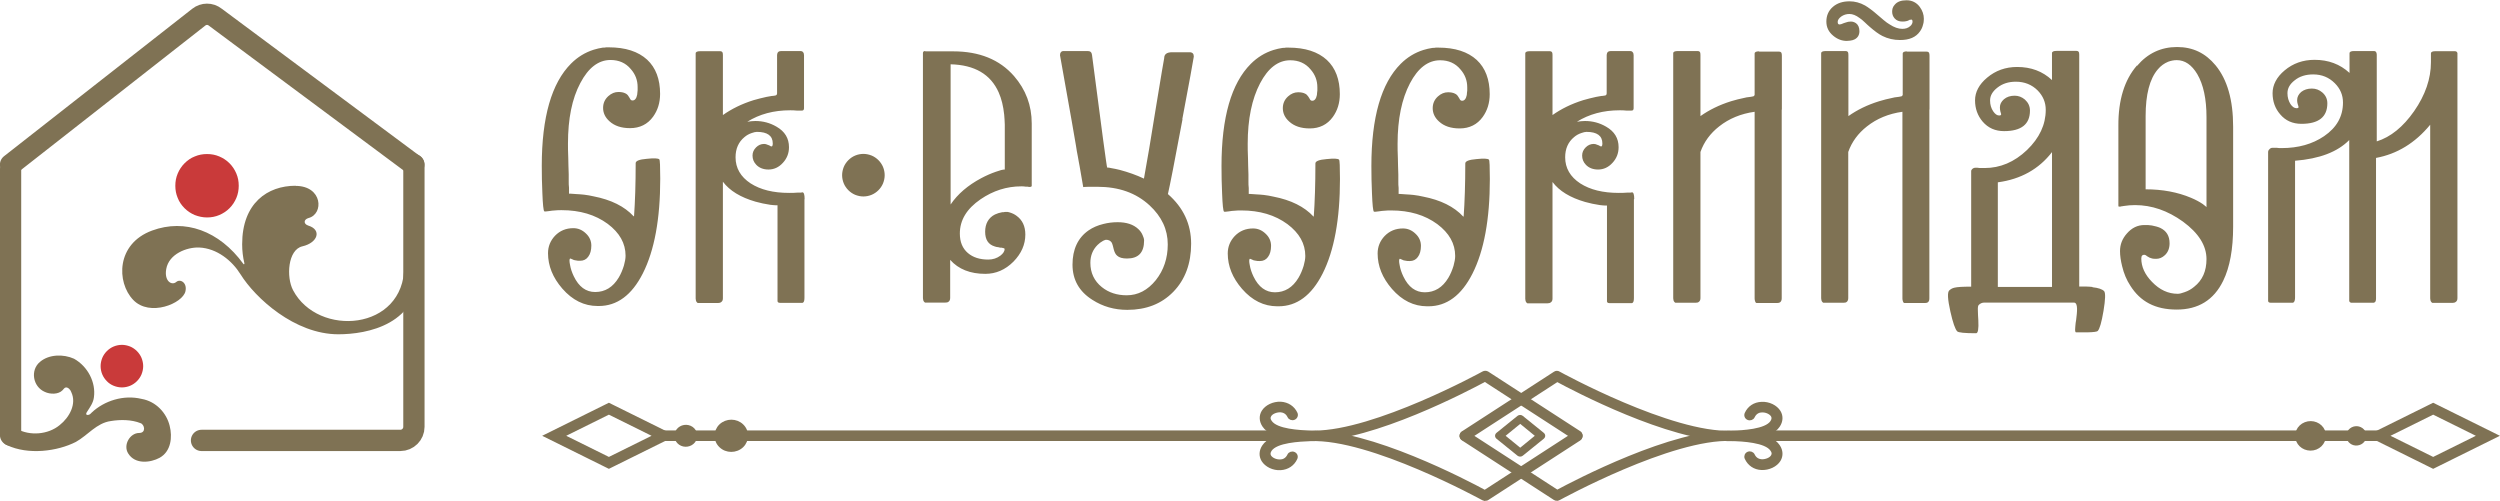<?xml version="1.0" encoding="UTF-8"?> <svg xmlns="http://www.w3.org/2000/svg" id="_Слой_1" data-name=" Слой 1" viewBox="0 0 167.97 33.66"><defs><style> .cls-1 { fill: #7f7254; } .cls-2 { fill: #c93a3a; } .cls-3 { stroke-linecap: round; stroke-width: 1.43px; } .cls-3, .cls-4 { fill: none; stroke: #7f7254; } .cls-4 { stroke-width: .18px; } </style></defs><line class="cls-3" x1=".71" y1="11.41" x2=".71" y2="29.23"></line><path class="cls-3" d="M27.81,11.06V28.68c0,.5-.41,.91-.91,.91H13.54"></path><path class="cls-3" d="M.71,11.06L13.36,1.15c.32-.25,.77-.26,1.1,0l13.34,9.92"></path><path class="cls-1" d="M19.86,12.48c-1.87,0-3.59,1.15-3.59,3.93,0,.43,.05,.87,.15,1.28,.01,.05-.03,.1-.07,.04-1.62-2.23-3.93-3.05-6.13-2.24-2.42,.89-2.4,3.48-1.27,4.66,1.11,1.16,3.33,.24,3.51-.58,.13-.58-.35-.85-.61-.63-.31,.27-.83-.05-.68-.87,.18-1.01,1.38-1.47,2.21-1.44,1.19,.05,2.21,.88,2.78,1.8,.99,1.59,3.64,4.03,6.57,4.03,1.91,0,5.49-.63,5.44-4.49,0-.66-1.01-.5-1.01-.08,0,4.35-5.79,4.79-7.47,1.61-.47-.89-.35-2.73,.63-2.95,1.04-.24,1.31-1.11,.4-1.39-.35-.11-.32-.42,.01-.51,1.04-.27,.95-2.16-.87-2.16"></path><path class="cls-1" d="M.08,28.88c.1,.36,0,.7,.25,.94,.04,.04,.09,.07,.14,.09,1.42,.67,3.38,.42,4.63-.22,.79-.44,1.39-1.27,2.34-1.4,.66-.11,1.4-.1,2,.14,.27,.08,.4,.66-.09,.66-.62,0-1.09,.81-.74,1.37,.47,.77,1.52,.62,2.11,.3,.78-.43,.87-1.4,.68-2.15-.21-.86-.91-1.64-1.89-1.81-1.2-.29-2.5,.12-3.35,.92-.04,.04-.08,.09-.13,.12-.1,.06-.24,.06-.24-.04,0-.04,.03-.08,.05-.12,.2-.31,.43-.62,.47-.99,.14-1-.41-2.07-1.34-2.59-.71-.32-1.68-.3-2.28,.21-.67,.55-.49,1.67,.32,2.02,.36,.17,.91,.18,1.19-.11,.07-.07,.13-.18,.23-.19,.16-.01,.32,.18,.36,.32,.37,.78-.12,1.69-.78,2.21-.77,.64-2.01,.75-2.9,.24-.29-.12-.49-.6-.73-.81-.06-.05-.15-.06-.19,.01-.1,.22-.14,.79-.12,.88"></path><path class="cls-2" d="M16.04,12.48c0,.28-.05,.56-.16,.82-.11,.26-.26,.49-.46,.69s-.43,.35-.69,.46-.53,.16-.82,.16-.56-.06-.82-.16c-.26-.11-.49-.26-.69-.46-.2-.2-.36-.43-.46-.69-.11-.26-.16-.53-.16-.82s.05-.56,.16-.82c.11-.26,.26-.49,.46-.69,.2-.2,.43-.36,.69-.46,.26-.11,.53-.16,.82-.16s.56,.05,.82,.16,.49,.26,.69,.46c.2,.2,.35,.43,.46,.69,.11,.26,.16,.53,.16,.82"></path><path class="cls-2" d="M9.62,24.6c0,.19-.04,.37-.11,.55-.07,.17-.18,.33-.31,.46s-.29,.24-.46,.31-.36,.11-.55,.11-.37-.04-.55-.11c-.17-.07-.33-.17-.46-.31-.13-.13-.24-.29-.31-.46-.07-.17-.11-.36-.11-.55s.04-.37,.11-.55c.07-.17,.18-.33,.31-.46s.29-.24,.46-.31,.36-.11,.55-.11,.37,.04,.55,.11c.17,.07,.33,.18,.46,.31,.13,.13,.24,.29,.31,.46,.07,.18,.11,.36,.11,.55"></path><g><path class="cls-1" d="M163.6,3.44h1.33c.1,0,.16,.04,.18,.13,0,.03,0,.07,0,.12V20.03c0,.13-.04,.21-.12,.26-.05,.04-.12,.06-.21,.06h-1.36s-.09-.05-.12-.16c0-.04-.01-.09-.02-.14V8.38c-1.01,1.23-2.23,1.97-3.64,2.23v9.45c0,.13-.03,.21-.08,.25-.02,0-.05,.02-.07,.03h-1.53s-.08-.03-.1-.07l-.02-.05V9.41c-.79,.8-2,1.26-3.64,1.39v9.18c0,.16-.03,.27-.08,.32-.02,.02-.05,.04-.07,.04h-1.5c-.06,0-.11-.02-.14-.06l-.02-.05V10.21s0-.05,.02-.08c0-.03,.02-.06,.05-.08,.06-.08,.13-.12,.23-.12,.04,0,.08,0,.13,0h.15l.17,.02h.16c1.12,0,2.07-.27,2.85-.8,.85-.58,1.27-1.33,1.27-2.26,0-.5-.18-.93-.55-1.3-.39-.39-.87-.59-1.45-.59-.5,0-.92,.13-1.25,.4-.32,.25-.48,.53-.48,.86,0,.28,.07,.52,.2,.73,.13,.19,.26,.28,.41,.28,.11,0,.15-.03,.13-.11l-.02-.07-.03-.09c-.03-.09-.04-.18-.04-.27,0-.21,.09-.39,.27-.55,.19-.15,.43-.23,.72-.23,.27,0,.5,.09,.7,.26,.22,.19,.34,.43,.34,.73,0,.92-.58,1.38-1.74,1.38-.59,0-1.07-.21-1.43-.64-.34-.39-.51-.87-.51-1.42s.27-1.08,.81-1.53c.56-.47,1.23-.71,2.01-.71,.93,0,1.71,.29,2.35,.88v-1.32c0-.1,.1-.15,.3-.15h1.34c.09,0,.15,.04,.17,.13,.01,.03,.02,.07,.02,.12v5.82c.93-.29,1.77-.97,2.51-2.03,.75-1.08,1.13-2.18,1.13-3.29v-.59c0-.1,.1-.15,.31-.15m-20.06,.99c.72-.85,1.62-1.27,2.69-1.27s1.91,.41,2.59,1.23c.79,.96,1.18,2.33,1.18,4.12v6.72c0,1.5-.22,2.72-.67,3.64-.63,1.29-1.67,1.93-3.12,1.93s-2.45-.54-3.12-1.61c-.25-.38-.43-.81-.55-1.31-.09-.37-.14-.7-.14-1.01,0-.44,.15-.83,.46-1.18,.33-.38,.72-.57,1.18-.57,.18,0,.35,0,.5,.03,.21,.04,.4,.09,.56,.16,.42,.2,.63,.54,.63,1.04,0,.32-.1,.59-.31,.79-.18,.17-.38,.25-.58,.25-.12,0-.23,0-.34-.04-.08-.02-.15-.05-.22-.1l-.07-.04-.06-.05s-.07-.04-.09-.04c-.07,0-.12,0-.16,.04-.05,.04-.07,.11-.07,.21,0,.55,.24,1.08,.72,1.57,.51,.53,1.08,.8,1.73,.8,.12,0,.27-.04,.46-.11,.24-.08,.45-.2,.64-.36,.56-.44,.83-1.06,.83-1.86,0-.91-.53-1.75-1.58-2.52-1.03-.74-2.1-1.11-3.22-1.11-.26,0-.51,.02-.76,.06l-.12,.02s-.06,0-.1,.02c-.06,0-.1,0-.11,0-.02,0-.03-.02-.03-.06v-5.37c-.01-1.73,.41-3.08,1.24-4.04h.01Zm4.67,9.51V7.87c0-1.23-.21-2.19-.62-2.89-.37-.62-.83-.94-1.38-.94-.2,0-.39,.04-.58,.11-.26,.11-.49,.27-.69,.51-.55,.64-.82,1.69-.82,3.14v4.92c1.13,0,2.15,.19,3.05,.57,.31,.13,.57,.27,.79,.42,.08,.06,.14,.11,.19,.15s.07,.07,.07,.08h-.01Zm-7.66,5.36c.39,.04,.65,.13,.78,.26,.1,.11,.09,.55-.04,1.33-.13,.77-.26,1.22-.39,1.35-.05,.05-.28,.08-.68,.09-.13,0-.28,0-.45,0h-.32c-.06,0-.08-.1-.06-.31,0-.08,.02-.19,.03-.33l.03-.18,.02-.18c.09-.67,.04-1-.16-1h-6.02c-.16,0-.29,.06-.39,.17-.04,.04-.06,.16-.05,.37,0,.07,0,.17,.01,.31l.02,.34c.03,.58-.02,.87-.15,.87-.76,0-1.19-.04-1.27-.13-.13-.13-.29-.57-.46-1.34-.18-.81-.21-1.28-.07-1.41,.1-.09,.21-.15,.34-.18,.2-.05,.57-.07,1.13-.07v-7.79s.03-.07,.05-.09c.06-.07,.14-.11,.24-.11h.13l.15,.02h.33c1.05,0,2-.4,2.85-1.21,.84-.81,1.26-1.71,1.26-2.7,0-.5-.18-.93-.54-1.3-.39-.39-.88-.59-1.47-.59-.49,0-.9,.13-1.24,.4-.32,.25-.49,.53-.49,.86,0,.28,.07,.52,.21,.73,.13,.19,.26,.28,.4,.28,.11,0,.15-.04,.13-.11l-.02-.07-.03-.1c-.02-.08-.03-.18-.03-.27,0-.2,.09-.38,.27-.54,.19-.16,.43-.24,.72-.24,.26,0,.49,.09,.69,.26,.22,.2,.34,.44,.34,.74,0,.92-.58,1.38-1.74,1.38-.59,0-1.07-.21-1.44-.64-.34-.4-.51-.88-.51-1.43s.27-1.07,.81-1.52c.57-.48,1.24-.72,2.02-.72,.93,0,1.71,.29,2.34,.88v-1.81c0-.1,.1-.15,.31-.15h1.33c.1,0,.16,.04,.18,.13,0,.03,.01,.07,.01,.12v15.58h.41c.17,0,.34,.02,.48,.03h0Zm-2.72,0V10.22c-.88,1.14-2.09,1.82-3.64,2.03v7.03s3.64,0,3.64,0Zm-9.76-15.83h1.34c.08,0,.13,.03,.16,.08,.02,.04,.03,.11,.03,.2v3.61h-.01v12.69c0,.12-.03,.21-.1,.26-.06,.04-.13,.05-.21,.05h-1.36c-.06,0-.09-.05-.12-.16-.01-.04-.02-.09-.02-.14V7.51c-.93,.13-1.72,.46-2.38,.98-.6,.47-1.02,1.04-1.26,1.72v9.82c0,.12-.04,.21-.11,.26-.05,.04-.12,.05-.21,.05h-1.36s-.09-.05-.12-.16c0-.04-.01-.09-.02-.14V3.58c0-.1,.1-.15,.31-.15h1.33c.1,0,.16,.04,.18,.13,0,.04,.01,.08,.01,.13V7.8c.58-.41,1.26-.75,2.07-1,.29-.09,.58-.16,.87-.22,.11-.03,.22-.05,.34-.06,.08,0,.17-.03,.24-.04,.06,0,.1-.04,.13-.09V3.6c0-.1,.1-.15,.3-.15h-.03Zm-3.78-.74c-.08,0-.17,.02-.25,.02-.32,0-.62-.11-.9-.34-.32-.26-.47-.58-.47-.96,0-.41,.15-.74,.44-.99s.66-.37,1.12-.37c.35,0,.7,.09,1.04,.28,.22,.13,.51,.34,.85,.64l.4,.34c.15,.13,.28,.22,.4,.29,.3,.2,.59,.3,.85,.3,.22,0,.4-.06,.54-.19,.05-.04,.09-.09,.12-.16,.02-.05,.03-.09,.03-.13,0-.13-.05-.17-.15-.13h-.04l-.05,.03s-.08,.04-.12,.05c-.1,.03-.21,.04-.32,.04-.22,0-.4-.07-.53-.22-.11-.13-.16-.28-.16-.45,0-.07,.01-.14,.03-.22,.03-.09,.08-.18,.15-.25,.17-.2,.43-.29,.79-.29s.67,.15,.89,.45c.18,.25,.27,.51,.27,.8,0,.05,0,.1-.01,.16,0,.07-.02,.14-.04,.21-.04,.18-.11,.33-.21,.47-.27,.39-.71,.58-1.34,.58-.42,0-.82-.09-1.18-.27-.26-.13-.54-.34-.85-.61l-.18-.16-.17-.16c-.13-.13-.25-.22-.34-.28-.24-.18-.47-.27-.68-.27s-.39,.06-.55,.17c-.16,.12-.24,.24-.24,.37,0,.15,.08,.2,.25,.14l.05-.02,.07-.03,.15-.05c.13-.05,.24-.07,.35-.07,.06,0,.11,0,.17,.02,.07,.02,.13,.05,.19,.09,.15,.11,.23,.29,.23,.54s-.11,.44-.33,.55c-.08,.04-.18,.07-.29,.08h.02Zm-6.14,.74h1.34c.08,0,.13,.03,.16,.08,.02,.04,.03,.11,.03,.2v3.61h-.01v12.69c0,.12-.04,.21-.11,.26-.06,.04-.13,.05-.21,.05h-1.36c-.06,0-.09-.05-.12-.16-.01-.04-.02-.09-.02-.14V7.51c-.93,.13-1.72,.46-2.38,.98-.6,.47-1.02,1.04-1.26,1.72v9.82c0,.12-.04,.21-.12,.26-.05,.04-.12,.05-.21,.05h-1.36s-.09-.05-.12-.16c0-.04-.01-.09-.02-.14V3.58c0-.1,.1-.15,.31-.15h1.33c.1,0,.16,.04,.18,.13,0,.04,.01,.08,.01,.13V7.8c.58-.41,1.26-.75,2.06-1,.29-.09,.58-.16,.87-.22,.11-.03,.22-.05,.34-.06,.08,0,.17-.03,.24-.04,.06,0,.1-.04,.13-.09V3.6c0-.1,.1-.15,.29-.15h.01Zm-8.41,9.93v6.61c0,.16-.02,.27-.07,.32-.02,.02-.05,.04-.07,.04h-1.5c-.07,0-.12-.02-.15-.06l-.02-.05v-6.45h-.05s-.07,0-.1,0c-.1,0-.21-.02-.33-.03-.34-.05-.67-.12-.99-.21-1-.29-1.73-.73-2.19-1.34v7.83c0,.13-.04,.21-.12,.26-.05,.04-.12,.06-.21,.06h-1.36s-.09-.05-.12-.16c0-.04-.01-.09-.02-.14V3.59c0-.1,.1-.15,.31-.15h1.33c.1,0,.16,.04,.18,.13,0,.03,.01,.07,.01,.12V7.73c.58-.41,1.26-.75,2.06-1,.29-.08,.58-.16,.87-.22,.11-.02,.22-.04,.34-.06,.08,0,.17-.02,.24-.03,.08,0,.13-.06,.13-.15V3.69c.01-.18,.11-.26,.27-.26h1.32c.06,0,.11,.02,.15,.07,.05,.05,.07,.12,.07,.21v3.56c0,.11-.05,.17-.16,.16h-.14s-.19,0-.19,0c-.16-.02-.31-.02-.44-.02-1.11,0-2.07,.26-2.88,.77,.19-.03,.37-.05,.54-.05,.52,0,.99,.13,1.42,.38,.56,.32,.84,.78,.84,1.38,0,.41-.14,.76-.41,1.05-.27,.3-.6,.45-.97,.45-.34,0-.62-.11-.82-.32-.17-.18-.25-.38-.25-.62,0-.21,.08-.39,.24-.55,.15-.15,.33-.23,.54-.23,.08,0,.16,.02,.24,.06l.11,.04,.08,.05c.1,.05,.15,0,.15-.18,0-.52-.36-.78-1.07-.78-.09,0-.21,.03-.35,.08-.18,.06-.34,.15-.48,.27-.4,.33-.6,.78-.6,1.36,0,.72,.34,1.31,1.01,1.75,.67,.43,1.53,.64,2.59,.64,.18,0,.37,0,.58-.02h.2c.06,0,.09-.02,.11-.02,.1,0,.15,.15,.15,.45l-.02,.02Zm-11.44,1.15c.07-.98,.11-2.17,.11-3.57,0-.15,.25-.25,.75-.29,.48-.05,.77-.04,.84,.04,.04,.04,.06,.47,.06,1.3,0,2.7-.39,4.82-1.17,6.36-.74,1.46-1.73,2.19-2.96,2.19h-.08c-.9,0-1.69-.39-2.37-1.17-.64-.74-.96-1.53-.96-2.38,0-.45,.16-.84,.47-1.17,.33-.34,.74-.51,1.23-.51,.32,0,.6,.12,.84,.35,.25,.23,.37,.51,.37,.82s-.07,.57-.21,.75c-.13,.18-.31,.27-.54,.27-.11,0-.22,0-.32-.03-.07,0-.13-.03-.19-.06-.11-.05-.16-.07-.17-.06-.05,.05-.05,.19,0,.43,.04,.25,.13,.51,.25,.76,.34,.71,.82,1.06,1.44,1.06,.66,0,1.19-.32,1.58-.97,.15-.25,.26-.52,.35-.81,.07-.25,.11-.47,.11-.66,0-.83-.4-1.54-1.2-2.14-.83-.61-1.86-.92-3.1-.92-.15,0-.31,0-.46,.02-.11,0-.22,.02-.36,.04-.21,.03-.32,.04-.34,.02-.06-.05-.1-.46-.13-1.23-.03-.62-.04-1.24-.04-1.83,0-3.27,.66-5.56,1.97-6.87,.44-.44,.95-.75,1.52-.93,.2-.06,.4-.11,.61-.14,.08,0,.15,0,.23-.02h.17c1.12,0,1.98,.28,2.58,.83,.58,.54,.87,1.31,.87,2.3,0,.59-.16,1.1-.47,1.53-.37,.51-.89,.77-1.55,.77-.58,0-1.04-.15-1.38-.46-.29-.26-.43-.56-.43-.9,0-.32,.12-.58,.35-.79,.21-.19,.44-.28,.68-.28,.19,0,.34,.03,.46,.09,.09,.04,.17,.11,.22,.2l.07,.11,.05,.09c.04,.06,.09,.08,.15,.08,.15,0,.26-.13,.31-.39,0-.08,.02-.18,.03-.3v-.21c0-.46-.15-.86-.46-1.21-.34-.41-.8-.61-1.36-.61-.81,0-1.49,.52-2.03,1.55-.55,1.05-.83,2.41-.83,4.06,0,.25,0,.57,.02,.97,0,.32,.02,.68,.03,1.1,0,.15,0,.32,0,.49,0,.13,0,.26,.02,.41,0,.26,0,.39,0,.4,0,0,.16,0,.49,.03,.18,0,.35,.03,.52,.04,.22,.03,.43,.06,.63,.11,1.19,.23,2.09,.68,2.7,1.34h.02Zm-10.07,0c.07-.98,.11-2.17,.11-3.57,0-.15,.25-.25,.75-.29,.48-.05,.77-.04,.84,.04,.04,.04,.06,.47,.06,1.3,0,2.7-.39,4.82-1.17,6.36-.74,1.46-1.73,2.19-2.96,2.19h-.08c-.9,0-1.69-.39-2.37-1.17-.64-.74-.96-1.53-.96-2.38,0-.45,.16-.84,.47-1.17,.33-.34,.74-.51,1.23-.51,.32,0,.6,.12,.84,.35,.25,.23,.37,.51,.37,.82s-.07,.57-.21,.75c-.13,.18-.31,.27-.54,.27-.11,0-.22,0-.32-.03-.07,0-.13-.03-.19-.06-.11-.05-.16-.07-.17-.06-.05,.05-.05,.19,0,.43,.04,.25,.13,.51,.25,.76,.34,.71,.83,1.06,1.44,1.06,.66,0,1.19-.32,1.58-.97,.15-.25,.26-.52,.35-.81,.07-.25,.11-.47,.11-.66,0-.83-.4-1.54-1.2-2.14-.83-.61-1.86-.92-3.1-.92-.15,0-.31,0-.46,.02-.11,0-.23,.02-.36,.04-.21,.03-.32,.04-.34,.02-.06-.05-.1-.46-.13-1.23-.03-.62-.04-1.24-.04-1.83,0-3.27,.66-5.56,1.97-6.87,.44-.44,.95-.75,1.52-.93,.2-.06,.4-.11,.61-.14,.08,0,.15,0,.23-.02h.17c1.12,0,1.98,.28,2.58,.83,.58,.54,.87,1.31,.87,2.3,0,.59-.16,1.1-.47,1.53-.37,.51-.89,.77-1.55,.77-.58,0-1.04-.15-1.38-.46-.29-.26-.43-.56-.43-.9,0-.32,.12-.58,.35-.79,.21-.19,.44-.28,.68-.28,.19,0,.34,.03,.46,.09,.09,.04,.16,.11,.22,.2l.07,.11,.05,.09c.04,.06,.09,.08,.15,.08,.15,0,.26-.13,.31-.39,0-.08,.02-.18,.03-.3v-.21c0-.46-.15-.86-.46-1.21-.34-.41-.8-.61-1.36-.61-.81,0-1.49,.52-2.03,1.55-.55,1.05-.83,2.41-.83,4.06,0,.25,0,.57,.02,.97,0,.32,.02,.68,.03,1.1,0,.15,0,.32,0,.49,0,.13,0,.26,.02,.41,0,.26,0,.39,0,.4,0,0,.17,0,.5,.03,.18,0,.35,.03,.52,.04,.22,.03,.43,.06,.63,.11,1.19,.23,2.09,.68,2.7,1.34h0Zm-8.82-6.53c-.53,2.84-.86,4.51-.98,5.02,1.04,.91,1.56,2.02,1.56,3.34s-.4,2.41-1.2,3.23c-.79,.81-1.82,1.21-3.09,1.21-.86,0-1.64-.22-2.34-.67-.89-.56-1.34-1.35-1.34-2.37s.36-1.8,1.08-2.3c.29-.2,.62-.34,.99-.43,.31-.08,.63-.12,.96-.12,.6,0,1.06,.15,1.39,.46,.13,.12,.23,.26,.29,.41,.06,.13,.1,.25,.1,.36,0,.81-.38,1.21-1.15,1.21-.3,0-.52-.06-.66-.19-.11-.09-.18-.24-.23-.43l-.03-.12-.03-.12c-.02-.08-.05-.15-.07-.2-.08-.13-.21-.2-.39-.2,0,0-.04,0-.07,.02-.04,0-.09,.04-.14,.06-.13,.07-.25,.16-.36,.27-.32,.32-.48,.72-.48,1.2,0,.67,.26,1.22,.77,1.63,.46,.37,1.02,.55,1.67,.55,.76,0,1.41-.34,1.96-1.02,.53-.67,.8-1.47,.8-2.4,0-1-.41-1.87-1.22-2.62-.91-.84-2.07-1.25-3.51-1.25-.1,0-.2,0-.32,0-.08,0-.18,0-.27,0-.22,0-.34,.02-.36,.02,0,0-.08-.47-.24-1.39-.04-.18-.07-.4-.12-.66l-.07-.37-.06-.38c-.12-.67-.21-1.21-.28-1.62-.53-2.94-.79-4.42-.79-4.44,0-.09,.02-.16,.07-.21,.04-.05,.09-.07,.15-.07h1.65c.17,0,.26,.09,.28,.26,.65,5.02,.99,7.55,1.02,7.57,.06,0,.15,0,.29,.04,.18,.03,.37,.07,.57,.12,.56,.15,1.1,.34,1.61,.58,.07-.39,.19-1.06,.35-2,.1-.61,.25-1.51,.44-2.69,.37-2.25,.56-3.39,.57-3.4,0-.27,.18-.4,.54-.4h1.16c.2,0,.29,.1,.29,.29,0,0-.08,.45-.23,1.3-.17,.91-.35,1.88-.54,2.89h0ZM62.18,3.45h1.86c1.76,0,3.12,.55,4.09,1.66,.79,.91,1.19,1.97,1.19,3.19v4.21s-.06,.07-.18,.05l-.11-.02h-.12c-.1-.02-.2-.02-.29-.02-.98,0-1.89,.29-2.74,.87-.93,.64-1.39,1.4-1.39,2.3,0,.57,.18,1,.54,1.31,.34,.29,.79,.44,1.37,.44,.31,0,.58-.09,.81-.26,.2-.15,.29-.31,.29-.45,0-.04-.07-.07-.21-.09h-.09l-.12-.03c-.09,0-.17-.03-.24-.05-.44-.13-.65-.46-.65-.99s.22-.94,.66-1.16c.15-.07,.31-.12,.48-.15,.06,0,.13,0,.19-.02h.09s.05,0,.09,0c.05,0,.1,.03,.16,.04,.16,.05,.31,.12,.44,.22,.39,.28,.59,.7,.59,1.26,0,.67-.27,1.28-.8,1.82-.55,.55-1.18,.82-1.89,.82-1.01,0-1.8-.31-2.36-.94v2.56c0,.12-.04,.21-.12,.26-.05,.04-.12,.05-.21,.05h-1.36s-.09-.05-.12-.16c0-.04-.01-.09-.02-.14V3.57c0-.09,.05-.14,.14-.14l.03,.02Zm5.33,7.94v-3.02c-.01-.24-.02-.46-.04-.66-.06-.58-.18-1.07-.37-1.5-.54-1.22-1.62-1.85-3.23-1.89V13.74c.47-.7,1.16-1.29,2.06-1.77,.34-.18,.66-.32,.98-.43,.27-.1,.47-.15,.6-.15Zm-13.46,1.99v6.61c0,.16-.02,.27-.07,.32-.02,.02-.05,.04-.07,.04h-1.5c-.07,0-.12-.02-.15-.06l-.02-.05v-6.45h-.05s-.07,0-.11,0c-.1,0-.21-.02-.33-.03-.34-.05-.67-.12-.99-.21-1-.29-1.73-.73-2.19-1.34v7.83c0,.13-.04,.21-.12,.26-.05,.04-.12,.06-.21,.06h-1.36s-.09-.05-.12-.16c0-.04-.01-.09-.02-.14V3.59c0-.1,.1-.15,.31-.15h1.33c.1,0,.16,.04,.18,.13,0,.03,.01,.07,.01,.12V7.73c.58-.41,1.26-.75,2.06-1,.29-.08,.58-.16,.87-.22,.11-.02,.22-.04,.34-.06,.08,0,.16-.02,.24-.03s.13-.06,.13-.15V3.69c.01-.18,.11-.26,.27-.26h1.32c.06,0,.11,.02,.15,.07,.05,.05,.07,.12,.07,.21v3.56c0,.11-.05,.17-.16,.16h-.14s-.19,0-.19,0c-.16-.02-.31-.02-.44-.02-1.11,0-2.07,.26-2.88,.77,.19-.03,.37-.05,.54-.05,.52,0,.99,.13,1.42,.38,.56,.32,.84,.78,.84,1.38,0,.41-.14,.76-.41,1.05-.27,.3-.6,.45-.97,.45-.34,0-.62-.11-.82-.32-.17-.18-.25-.38-.25-.62,0-.21,.08-.39,.24-.55,.15-.15,.33-.23,.54-.23,.08,0,.16,.02,.24,.06l.11,.04,.08,.05c.1,.05,.15,0,.15-.18,0-.52-.36-.78-1.07-.78-.09,0-.21,.03-.35,.08-.18,.06-.34,.15-.48,.27-.4,.33-.6,.78-.6,1.36,0,.72,.34,1.31,1.01,1.75,.67,.43,1.53,.64,2.59,.64,.18,0,.37,0,.58-.02h.2c.06,0,.09-.02,.11-.02,.1,0,.15,.15,.15,.45v.02Zm-11.45,1.15c.07-.98,.11-2.17,.11-3.57,0-.15,.25-.25,.75-.29,.48-.05,.77-.04,.84,.04,.04,.04,.06,.47,.06,1.3,0,2.7-.39,4.82-1.17,6.36-.74,1.46-1.73,2.19-2.96,2.19h-.08c-.9,0-1.69-.39-2.37-1.17-.64-.74-.96-1.53-.96-2.38,0-.45,.16-.84,.47-1.17,.33-.34,.74-.51,1.23-.51,.32,0,.6,.12,.84,.35,.25,.23,.37,.51,.37,.82s-.07,.57-.21,.75c-.13,.18-.31,.27-.54,.27-.11,0-.22,0-.32-.03-.07,0-.13-.03-.19-.06-.11-.05-.16-.07-.17-.06-.05,.05-.05,.19,0,.43,.04,.25,.13,.51,.25,.76,.34,.71,.82,1.06,1.44,1.06,.66,0,1.19-.32,1.58-.97,.15-.25,.26-.52,.35-.81,.07-.25,.11-.47,.11-.66,0-.83-.4-1.54-1.2-2.14-.83-.61-1.86-.92-3.1-.92-.15,0-.31,0-.46,.02-.11,0-.22,.02-.36,.04-.21,.03-.32,.04-.34,.02-.06-.05-.1-.46-.13-1.23-.03-.62-.04-1.24-.04-1.83,0-3.27,.66-5.56,1.97-6.87,.44-.44,.95-.75,1.52-.93,.2-.06,.4-.11,.61-.14,.08,0,.15,0,.23-.02h.17c1.12,0,1.98,.28,2.58,.83,.58,.54,.87,1.31,.87,2.3,0,.59-.16,1.1-.47,1.53-.37,.51-.89,.77-1.55,.77-.58,0-1.04-.15-1.38-.46-.29-.26-.43-.56-.43-.9,0-.32,.12-.58,.35-.79,.21-.19,.44-.28,.68-.28,.19,0,.34,.03,.46,.09,.09,.04,.17,.11,.22,.2l.07,.11,.05,.09c.04,.06,.09,.08,.15,.08,.15,0,.26-.13,.31-.39,.01-.08,.02-.18,.03-.3v-.21c0-.46-.15-.86-.46-1.21-.34-.41-.8-.61-1.36-.61-.81,0-1.49,.52-2.03,1.55-.56,1.05-.83,2.41-.83,4.06,0,.25,0,.57,.02,.97,0,.32,.02,.68,.03,1.1,0,.15,0,.32,0,.49,0,.13,0,.26,.02,.41,0,.26,0,.39,0,.4,0,0,.16,0,.49,.03,.18,0,.35,.03,.52,.04,.22,.03,.43,.06,.63,.11,1.19,.23,2.09,.68,2.7,1.34h.02Z"></path><path class="cls-1" d="M59.44,11.77c0,.19-.04,.37-.11,.55-.07,.17-.18,.33-.31,.46-.13,.13-.29,.24-.46,.31-.17,.07-.36,.11-.55,.11s-.37-.04-.55-.11c-.17-.07-.33-.18-.46-.31s-.24-.29-.31-.46-.11-.36-.11-.55,.04-.37,.11-.55c.07-.17,.18-.33,.31-.46,.13-.13,.29-.24,.46-.31,.17-.07,.36-.11,.55-.11s.37,.04,.55,.11c.17,.07,.33,.18,.46,.31s.24,.29,.31,.46,.11,.36,.11,.55"></path><path class="cls-1" d="M101.16,29.28l.98,.8,.98-.8-.98-.8-.98,.8m.98,1.4c-.06,0-.13-.02-.18-.06l-1.41-1.14c-.06-.05-.1-.12-.1-.2s.04-.15,.1-.2l1.41-1.14c.1-.08,.25-.08,.35,0l1.41,1.14c.06,.05,.1,.12,.1,.2s-.04,.15-.1,.2l-1.41,1.14c-.05,.04-.11,.06-.18,.06h.01Z"></path><polyline class="cls-1" points="85.98 29.01 44.44 29.01 44.44 29.54 85.98 29.54 85.98 29.01"></polyline><rect class="cls-4" x="44.44" y="29.01" width="41.54" height=".53"></rect><path class="cls-1" d="M49.87,29.98c.4-.39,.4-1.02,0-1.4-.4-.39-1.06-.39-1.47,0-.4,.39-.4,1.02,0,1.4,.4,.39,1.06,.39,1.47,0"></path><path class="cls-4" d="M49.87,29.98c.4-.39,.4-1.02,0-1.4-.4-.39-1.06-.39-1.47,0-.4,.39-.4,1.02,0,1.4,.4,.39,1.06,.39,1.47,0Z"></path><path class="cls-1" d="M46.74,29.43c.09-.35-.14-.7-.5-.78-.36-.08-.73,.13-.82,.48-.09,.35,.14,.7,.5,.78,.36,.08,.73-.13,.82-.48"></path><path class="cls-4" d="M46.74,29.43c.09-.35-.14-.7-.5-.78-.36-.08-.73,.13-.82,.48-.09,.35,.14,.7,.5,.78,.36,.08,.73-.13,.82-.48Z"></path><path class="cls-1" d="M43.98,29.28l-3.07-1.52-3.07,1.52,3.07,1.52,3.07-1.52m-3.07-2.12l4.28,2.12-4.28,2.12-4.28-2.12,4.28-2.12Z"></path><path class="cls-4" d="M43.98,29.28l-3.07-1.52-3.07,1.52,3.07,1.52s3.07-1.52,3.07-1.52Zm-3.07-2.12l4.28,2.12-4.28,2.12-4.28-2.12,4.28-2.12Z"></path><path class="cls-1" d="M88.3,29.54h-.27c-.9-.04-2.58-.11-3.13-.93-.21-.31-.23-.66-.05-.96,.22-.36,.71-.59,1.2-.57,.47,.03,.85,.28,1.04,.69,.06,.13,0,.29-.14,.35-.14,.06-.3,0-.36-.13-.14-.3-.39-.37-.57-.38-.28,0-.58,.12-.69,.31-.08,.13-.07,.26,.04,.41,.4,.59,1.95,.66,2.69,.69h.25c4.08,0,11.27-3.94,11.34-3.98,.09-.05,.2-.05,.29,0l6.19,4.01c.12,.08,.16,.24,.07,.36-.08,.12-.25,.15-.38,.07l-6.05-3.92c-1.09,.59-7.52,3.97-11.46,3.97"></path><path class="cls-4" d="M88.3,29.54h-.27c-.9-.04-2.58-.11-3.13-.93-.21-.31-.23-.66-.05-.96,.22-.36,.71-.59,1.2-.57,.47,.03,.85,.28,1.04,.69,.06,.13,0,.29-.14,.35-.14,.06-.3,0-.36-.13-.14-.3-.39-.37-.57-.38-.28,0-.58,.12-.69,.31-.08,.13-.07,.26,.04,.41,.4,.59,1.95,.66,2.69,.69h.25c4.08,0,11.27-3.94,11.34-3.98,.09-.05,.2-.05,.29,0l6.19,4.01c.12,.08,.16,.24,.07,.36-.08,.12-.25,.15-.38,.07l-6.05-3.92c-1.09,.59-7.52,3.97-11.46,3.97h-.01Z"></path><path class="cls-1" d="M99.78,33.56s-.09-.01-.14-.03c-.08-.04-7.56-4.15-11.59-3.98-.74,.03-2.29,.1-2.69,.69-.1,.15-.11,.29-.04,.41,.12,.19,.41,.32,.69,.31,.18,0,.43-.08,.57-.38,.06-.13,.22-.19,.36-.13,.14,.06,.2,.21,.14,.35-.19,.42-.57,.67-1.04,.7-.49,.03-.98-.21-1.2-.57-.18-.3-.16-.65,.05-.96,.55-.82,2.23-.89,3.13-.93,3.92-.16,10.62,3.36,11.74,3.97l6.05-3.92c.12-.08,.3-.05,.38,.07,.08,.12,.05,.28-.07,.36l-6.19,4.01s-.1,.04-.15,.04"></path><path class="cls-4" d="M99.78,33.56s-.09-.01-.14-.03c-.08-.04-7.56-4.15-11.59-3.98-.74,.03-2.29,.1-2.69,.69-.1,.15-.11,.29-.04,.41,.12,.19,.41,.32,.69,.31,.18,0,.43-.08,.57-.38,.06-.13,.22-.19,.36-.13,.14,.06,.2,.21,.14,.35-.19,.42-.57,.67-1.04,.7-.49,.03-.98-.21-1.2-.57-.18-.3-.16-.65,.05-.96,.55-.82,2.23-.89,3.13-.93,3.92-.16,10.62,3.36,11.74,3.97l6.05-3.92c.12-.08,.3-.05,.38,.07,.08,.12,.05,.28-.07,.36l-6.19,4.01s-.1,.04-.15,.04h0Z"></path><polyline class="cls-1" points="159.95 29.01 118.41 29.01 118.41 29.54 159.95 29.54 159.95 29.01"></polyline><rect class="cls-4" x="118.41" y="29.01" width="41.54" height=".53"></rect><path class="cls-1" d="M156.12,28.94c.19,.46-.04,.99-.52,1.18-.49,.19-1.04-.04-1.23-.49-.2-.46,.03-.99,.52-1.18s1.04,.04,1.23,.49"></path><path class="cls-4" d="M156.12,28.94c.19,.46-.04,.99-.52,1.18-.49,.19-1.04-.04-1.23-.49-.2-.46,.03-.99,.52-1.18s1.04,.04,1.23,.49Z"></path><path class="cls-1" d="M158.68,28.84c.26,.19,.3,.54,.1,.79-.2,.24-.57,.29-.82,.1-.26-.19-.3-.54-.1-.79,.2-.24,.56-.29,.82-.1"></path><path class="cls-4" d="M158.68,28.84c.26,.19,.3,.54,.1,.79-.2,.24-.57,.29-.82,.1-.26-.19-.3-.54-.1-.79,.2-.24,.56-.29,.82-.1Z"></path><path class="cls-1" d="M160.41,29.28l3.07,1.52,3.07-1.52-3.07-1.52-3.07,1.52m3.07,2.12l-4.28-2.12,4.28-2.12,4.28,2.12s-4.28,2.12-4.28,2.12Z"></path><path class="cls-4" d="M160.41,29.28l3.07,1.52,3.07-1.52-3.07-1.52s-3.07,1.52-3.07,1.52Zm3.07,2.12l-4.28-2.12,4.28-2.12,4.28,2.12-4.28,2.12Z"></path><path class="cls-1" d="M104.61,33.56c-.05,0-.11-.01-.15-.04l-6.19-4.01c-.12-.08-.16-.24-.07-.36,.08-.12,.26-.15,.38-.07l6.05,3.92c1.12-.6,7.82-4.13,11.74-3.97,.9,.04,2.58,.11,3.13,.93,.21,.31,.23,.66,.05,.96-.22,.36-.71,.59-1.2,.57-.47-.02-.85-.28-1.04-.7-.06-.13,0-.29,.14-.35,.14-.06,.3,0,.36,.13,.14,.3,.39,.37,.57,.38,.28,0,.58-.12,.69-.31,.08-.13,.07-.26-.04-.41-.4-.59-1.95-.66-2.69-.69-4.03-.17-11.51,3.94-11.59,3.98-.04,.02-.09,.03-.14,.03"></path><path class="cls-4" d="M104.61,33.56c-.05,0-.11-.01-.15-.04l-6.19-4.01c-.12-.08-.16-.24-.07-.36,.08-.12,.26-.15,.38-.07l6.05,3.92c1.12-.6,7.82-4.13,11.74-3.97,.9,.04,2.58,.11,3.13,.93,.21,.31,.23,.66,.05,.96-.22,.36-.71,.59-1.2,.57-.47-.02-.85-.28-1.04-.7-.06-.13,0-.29,.14-.35,.14-.06,.3,0,.36,.13,.14,.3,.39,.37,.57,.38,.28,0,.58-.12,.69-.31,.08-.13,.07-.26-.04-.41-.4-.59-1.95-.66-2.69-.69-4.03-.17-11.51,3.94-11.59,3.98-.04,.02-.09,.03-.14,.03h0Z"></path><path class="cls-1" d="M116.09,29.54c-3.95,0-10.37-3.38-11.46-3.97l-6.05,3.92c-.12,.08-.3,.05-.38-.07s-.05-.28,.07-.36l6.19-4.01c.09-.06,.2-.06,.29,0,.07,.04,7.55,4.15,11.59,3.98,.75-.03,2.3-.1,2.69-.69,.1-.15,.11-.29,.04-.41-.12-.19-.41-.32-.69-.31-.18,0-.43,.08-.57,.38-.06,.13-.22,.19-.36,.13-.14-.06-.2-.21-.14-.35,.19-.42,.57-.67,1.04-.69,.49-.03,.98,.21,1.2,.57,.18,.3,.16,.65-.05,.96-.55,.82-2.23,.89-3.13,.93h-.27"></path><path class="cls-4" d="M116.09,29.54c-3.95,0-10.37-3.38-11.46-3.97l-6.05,3.92c-.12,.08-.3,.05-.38-.07s-.05-.28,.07-.36l6.19-4.01c.09-.06,.2-.06,.29,0,.07,.04,7.55,4.15,11.59,3.98,.75-.03,2.3-.1,2.69-.69,.1-.15,.11-.29,.04-.41-.12-.19-.41-.32-.69-.31-.18,0-.43,.08-.57,.38-.06,.13-.22,.19-.36,.13-.14-.06-.2-.21-.14-.35,.19-.42,.57-.67,1.04-.69,.49-.03,.98,.21,1.2,.57,.18,.3,.16,.65-.05,.96-.55,.82-2.23,.89-3.13,.93h-.28Z"></path></g></svg> 